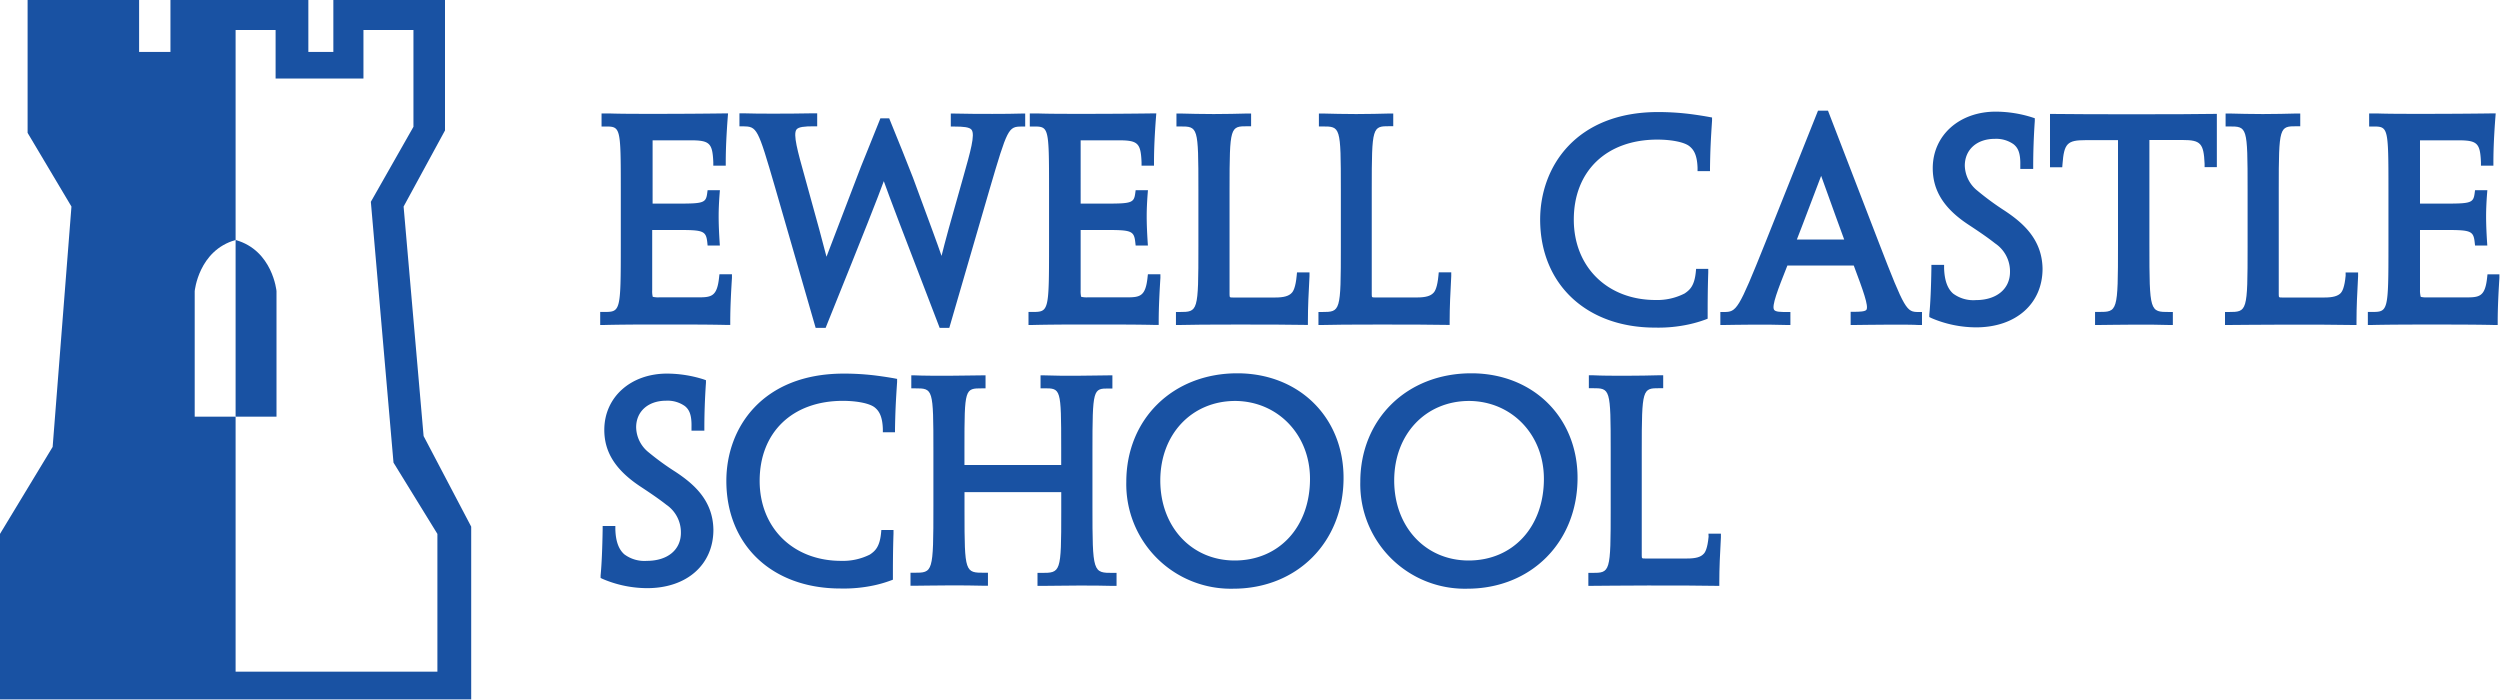<svg id="Layer_1" data-name="Layer 1" xmlns="http://www.w3.org/2000/svg" viewBox="0 0 500 140"><defs><style>.cls-1{fill:#1952a3;}</style></defs><title>Artboard 1</title><path class="cls-1" d="M47.12,48V83.34H55.3V58.21S54.54,50.07,47.12,48"/><path class="cls-1" d="M87.48,134.33H47.12v-51H38.94V58.23S39.7,50.08,47.12,48V6h8V15.7H72.69V6h10V25.36l-8.52,15L78.7,92.52l8.78,14.26ZM84.72,87.21l-4-45.9L89,26.09V0H66.67V10.39h-5V0H34.09V10.39H27.82V0H5.52V26.57l8.77,14.74L10.53,89.38,0,106.78v33.1H94.24V105.33Z"/><path class="cls-1" d="M218.49,101.23v-11c0-12.53.13-12.53,3.29-12.53h.7V75.07h-.71c-1.85,0-4,.08-6.46.08s-4.51,0-6.48-.08h-.72v2.59h.7c3.36,0,3.43,0,3.43,11.85V93H192.89v-3.4c0-11.93.07-11.93,3.53-11.93h.69V75.07h-.71c-2,0-4.09.08-6.64.08s-5.23,0-6.79-.08l-.71,0v2.6H183c3.62,0,3.68,0,3.68,12.53v11c0,13.35-.07,13.35-3.89,13.35h-.69v2.6l.71,0c1.7,0,4.19-.07,7-.07,2.57,0,4.72,0,7.07.07l.71,0v-2.6h-.69c-3.89,0-4,0-4-12.23V98.42h19.35v3.93c0,12.23-.08,12.23-4.05,12.23h-.7v2.6l.71,0c2.48,0,4.77-.07,7.5-.07,2.56,0,4.73,0,6.89.07l.71,0v-2.6h-.69C218.57,114.58,218.49,114.58,218.49,101.23Z"/><path class="cls-1" d="M294.26,74.66c-12.86,0-22.2,9.13-22.2,21.72a20.9,20.9,0,0,0,21.38,21.36c12.79,0,22.07-9.32,22.07-22.17v0C315.51,83.43,306.57,74.66,294.26,74.66Zm14.52,21.11v0c0,9.62-6.19,16.33-15.06,16.33-8.62,0-14.88-6.73-14.88-16s6.3-15.91,15-15.91C302.35,80.25,308.78,86.92,308.78,95.77Z"/><path class="cls-1" d="M174.21,75a52,52,0,0,0-5.46-.28c-16.22,0-23.48,10.77-23.48,21.45,0,12.88,9.17,21.53,22.82,21.53a28.87,28.87,0,0,0,6.82-.65,24.59,24.59,0,0,0,3.21-.94l.46-.17v-.49c0-2.27,0-5.13.12-8.73l0-.72h-2.43l-.06.63c-.28,2.76-1.18,3.57-2.23,4.28a12,12,0,0,1-5.76,1.26c-9.59,0-16.29-6.59-16.29-16,0-9.69,6.53-16,16.64-16,2.88,0,5.39.52,6.38,1.32.75.61,1.53,1.6,1.62,4.29l0,.67H179v-.68c.07-3.79.17-5.58.42-9.38l0-.61-.61-.12C177.36,75.4,175.33,75.11,174.21,75Z"/><path class="cls-1" d="M135.15,94.4a52.86,52.86,0,0,1-5.42-3.93,6.56,6.56,0,0,1-2.5-5c0-3.18,2.39-5.33,6-5.33a6,6,0,0,1,3.75,1.08c.84.69,1.38,1.67,1.32,4.2v.71h2.57v-.69c0-2.48.1-5.74.32-8.87l0-.53-.51-.18a24.5,24.5,0,0,0-7.28-1.14c-7.27,0-12.54,4.73-12.54,11.26,0,4.47,2.26,8,7.09,11.24,2.17,1.43,3.82,2.55,5.32,3.73a6.67,6.67,0,0,1,2.91,5.61c0,3.41-2.67,5.61-6.81,5.61a6.7,6.7,0,0,1-4.5-1.3c-1.14-1-1.73-2.62-1.8-5l0-.67h-2.54v.68c-.06,3.79-.2,7.07-.41,9.22l0,.49.44.21a22.85,22.85,0,0,0,8.89,1.83c7.91,0,13.23-4.69,13.23-11.68v0C142.6,100.12,138.84,96.85,135.15,94.4Z"/><path class="cls-1" d="M247.46,74.66c-12.87,0-22.2,9.13-22.2,21.72a20.9,20.9,0,0,0,21.38,21.36c12.79,0,22.07-9.32,22.07-22.17v0C268.71,83.43,259.77,74.66,247.46,74.66ZM262,95.77v0c0,9.62-6.19,16.33-15.06,16.33-8.62,0-14.88-6.73-14.88-16s6.31-15.91,15-15.91C255.55,80.25,262,86.92,262,95.77Z"/><path class="cls-1" d="M341.72,107.33c-.22,2.35-.68,3.16-1,3.45-.58.64-1.59.92-3.27.92h-8.45c-.61,0-.65,0-.65-.64V90.19c0-12.55.14-12.55,3.59-12.55h.7V75.05l-.72,0c-2,.05-4.19.1-6.73.1s-4.71,0-6.71-.1l-.71,0v2.59h.69c3.61,0,3.68,0,3.68,12.55V101.5c0,13.07-.07,13.07-3.78,13.08h-.69v2.59l.71,0c1.88,0,5.95-.07,11.16-.07,5.58,0,10.67,0,13.62.07h.7v-.7c0-3,.14-5.58.32-9l0-.73h-2.49Z"/><path class="cls-1" d="M217.37,64.9c4.93,0,10,0,13.66.09h.71v-.71c0-3,.19-6.28.34-8.7l0-.73h-2.5l-.07.62c-.4,3.79-1.49,4-4.13,4-2.86,0-5.3,0-7.84,0a4.75,4.75,0,0,1-1.31-.11,5.18,5.18,0,0,1-.1-1.36V46h5.48c4.71,0,5.21.23,5.45,2.48l.07.62h2.45l-.05-.74c-.1-1.61-.19-3.36-.19-5.14,0-1.27.06-2.73.19-4.44l.06-.74h-2.46l-.08.6c-.25,1.9-.72,2.08-5.58,2.08h-5.34V28.06h7.52c3.94,0,4.5.54,4.66,4.4l0,.67h2.49v-.69c0-2.82.16-5.84.4-9l.06-.76-.76,0c-4.29.06-9.36.09-13.57.09-4,0-7.08,0-9.38-.08l-1.59,0v2.61h.69c3.1,0,3.16,0,3.16,12.6V49c0,13.39-.06,13.39-3.42,13.39h-.69V65h.71C209.05,64.93,212.71,64.9,217.37,64.9Z"/><path class="cls-1" d="M247.2,64.91c5.48,0,10.72,0,13.68.07h.7V64.3c0-3,.14-5.63.32-9.08l0-.74h-2.5l-.06.64c-.22,2.35-.69,3.17-1,3.46-.58.64-1.6.92-3.28.92h-8.49c-.61,0-.66,0-.66-.64v-21c0-12.61.14-12.61,3.61-12.61h.7V22.7h-.72c-2,.05-4.21.11-6.76.11s-4.73-.06-6.74-.11h-.71v2.59h.69c3.63,0,3.7,0,3.7,12.61V49.26c0,13.13-.07,13.13-3.79,13.14h-.7V65l.72,0C237.91,64.94,242,64.91,247.2,64.91Z"/><path class="cls-1" d="M275.55,64.91c5.48,0,10.72,0,13.68.07h.7v-.7c0-3,.14-5.58.32-9.07l0-.74h-2.5l-.06.64c-.22,2.35-.69,3.17-1,3.46-.58.64-1.59.92-3.28.92H275c-.61,0-.65,0-.65-.64v-21c0-12.61.13-12.61,3.6-12.61h.7V22.7H278c-2,.05-4.22.11-6.77.11s-4.73-.06-6.74-.11h-.71v2.59h.7c3.62,0,3.69,0,3.69,12.61V49.26c0,13.13-.07,13.13-3.79,13.14h-.69V65l.71,0C266.26,64.94,270.34,64.91,275.55,64.91Z"/><path class="cls-1" d="M429.25,22.85H424.4c-4.17,0-8.7,0-13.66-.06H410l0,10.66h2.45l.05-.64c.31-4.11.95-4.78,4.59-4.78h6.51V49c0,13.39-.08,13.39-3.9,13.39h-.69V65l.71,0c1.64,0,4.22-.07,7.09-.07s5.26,0,7.05.07l.71,0V62.4h-.69c-3.93,0-4,0-4-13.39V28h6.64c3.6,0,4.22.66,4.4,4.75l0,.67h2.45V22.78h-.7C438.81,22.84,434.18,22.85,429.25,22.85Z"/><path class="cls-1" d="M155,37.42l8.13,28.15h2l.17-.44c7.95-19.72,10.27-25.63,11.46-28.9,1.17,3.28,3.41,9.18,11,28.89l.17.45h1.93l8.08-27.79c3.56-12.12,3.74-12.47,6.4-12.47h.7v-2.6l-.72,0c-1.86.05-3.24.07-5.84.07s-4.68,0-7.62-.07l-.7,0v2.6h.69c1.84,0,3.06.11,3.47.65.73,1-.23,4.34-1.67,9.46-2.65,9.26-3.66,13-4.34,15.76-.9-2.63-2.16-6-5.72-15.66-1.19-3.08-2.91-7.33-4.58-11.43l-.17-.43h-1.76l-.17.44c-.9,2.29-1.8,4.48-2.61,6.49s-1.47,3.6-2,5.07c-3.76,9.78-5.05,13.16-6,15.69-.66-2.62-1.68-6.38-4.35-16-1.43-5.12-2.37-8.49-1.65-9.45.41-.53,1.62-.64,3.45-.64h.69v-2.6l-.71,0c-2.9.05-5.14.07-7.7.07s-4.47,0-6.43-.07l-.71,0v2.6h.7C151.42,25.31,151.54,25.54,155,37.42Z"/><path class="cls-1" d="M331,65.52a28.62,28.62,0,0,0,6.85-.66,25,25,0,0,0,3.22-.94l.46-.18v-.48c0-2.27,0-5.14.12-8.77l0-.72h-2.43l-.06.63c-.28,2.78-1.19,3.59-2.25,4.3A12,12,0,0,1,331.12,60c-9.64,0-16.36-6.61-16.36-16.08,0-9.73,6.56-16,16.71-16,2.89,0,5.41.52,6.41,1.32.79.64,1.54,1.61,1.63,4.31l0,.67H342v-.68c.06-3.8.16-5.6.41-9.42l0-.62-.6-.11c-1.58-.29-3.61-.58-4.71-.69a52.2,52.2,0,0,0-5.49-.29c-16.29,0-23.58,10.82-23.58,21.54C308.06,56.83,317.27,65.52,331,65.52Z"/><path class="cls-1" d="M497.5,54.86l-.07.62c-.4,3.79-1.49,4-4.13,4-2.86,0-5.3,0-7.84,0a4.75,4.75,0,0,1-1.31-.11A4.72,4.72,0,0,1,484,58V46h5.49c4.7,0,5.21.23,5.45,2.48l.07.62h2.45l-.05-.74c-.1-1.61-.19-3.36-.19-5.14,0-1.27.06-2.72.19-4.44l.06-.74h-2.46l-.08.6c-.25,1.9-.72,2.08-5.58,2.08H484V28.06h7.53c3.94,0,4.5.54,4.66,4.4l0,.67h2.49v-.69c0-2.82.16-5.84.4-9l.06-.76-.76,0c-4.29.06-9.36.09-13.57.09-4,0-7.08,0-9.38-.08l-1.6,0v2.61h.7c3.1,0,3.16,0,3.16,12.6V49c0,13.39-.07,13.39-3.42,13.39h-.7V65h.71c2.57-.06,6.23-.09,10.89-.09,4.93,0,10,0,13.66.09h.71v-.71c0-3,.19-6.3.34-8.7l0-.73Z"/><path class="cls-1" d="M469.13,55.12c-.21,2.35-.69,3.17-.95,3.46-.59.64-1.6.92-3.28.92h-8.49c-.62,0-.66,0-.66-.64v-21c0-12.61.14-12.61,3.61-12.61h.69V22.7h-.71c-2,.05-4.21.11-6.77.11s-4.73-.06-6.73-.11h-.72v2.59h.7c3.63,0,3.7,0,3.7,12.61V49.25c0,13.14-.08,13.14-3.8,13.15H445V65l.71,0c1.91,0,6-.07,11.2-.07,5.48,0,10.73,0,13.69.07h.7v-.7c0-3,.14-5.58.32-9.07l0-.74h-2.5Z"/><path class="cls-1" d="M131.68,64.9c4.93,0,10,0,13.66.09h.71v-.71c0-3,.2-6.44.34-8.7l0-.73h-2.5l-.07.62c-.4,3.79-1.49,4-4.13,4-2.86,0-5.3,0-7.84,0a4.63,4.63,0,0,1-1.3-.11,4.72,4.72,0,0,1-.11-1.36V46H136c4.7,0,5.21.23,5.46,2.48l.06.62h2.45l-.05-.74c-.1-1.62-.19-3.37-.19-5.14,0-1.27.06-2.72.19-4.44l.06-.74h-2.46l-.08.6c-.25,1.9-.72,2.08-5.58,2.08h-5.34V28.06H138c3.94,0,4.5.54,4.66,4.4l0,.67h2.49v-.69c0-2.79.16-5.81.4-9l.06-.76-.76,0c-4.29.06-9.36.09-13.57.09-4,0-7.08,0-9.38-.08l-1.59,0v2.61H121c3.1,0,3.16,0,3.16,12.6V49c0,13.39-.07,13.39-3.42,13.39h-.7V65h.71C123.36,64.93,127,64.9,131.68,64.9Z"/><path class="cls-1" d="M375.84,48.71,365.6,22.14h-2L353,48.7c-5.36,13.38-5.68,13.7-8.24,13.7h-.69V65l.72,0c1.2,0,3.1-.07,5.82-.07,2.56,0,4.9,0,6.76.07l.71,0V62.4h-.69c-1.18,0-2.3,0-2.57-.44-.52-.77.73-4,2.66-8.86h13.27v0c1.9,5.06,3,8.11,2.54,8.85-.25.36-1.33.41-2.46.41h-.7V65l.72,0c1.49,0,4.09-.07,7.13-.07,2.79,0,4.65,0,5.69.07l.73,0V62.4h-.69C381.32,62.4,381,62.08,375.84,48.71Zm-7-.8h-9.47l1.16-3c2.11-5.54,3.15-8.27,3.7-9.74.46,1.32,1.3,3.65,2.93,8.13Z"/><path class="cls-1" d="M400.92,42.13a55.05,55.05,0,0,1-5.45-4,6.61,6.61,0,0,1-2.51-5c0-3.2,2.4-5.36,6-5.36a6,6,0,0,1,3.77,1.09c.84.69,1.39,1.67,1.33,4.21l0,.72h2.58v-.69c0-2.5.1-5.76.32-8.91l0-.54-.51-.17a24.33,24.33,0,0,0-7.31-1.15c-7.29,0-12.59,4.75-12.59,11.31,0,4.49,2.26,8.08,7.12,11.28,2.2,1.45,3.86,2.58,5.34,3.75A6.72,6.72,0,0,1,402,54.38c0,3.42-2.69,5.64-6.84,5.64a6.77,6.77,0,0,1-4.53-1.3c-1.14-1-1.73-2.65-1.81-5.07l0-.67h-2.54v.69c-.06,3.8-.2,7.09-.42,9.26l0,.48.43.21a22.85,22.85,0,0,0,8.93,1.85c7.95,0,13.29-4.72,13.29-11.73v-.05C408.4,47.87,404.62,44.58,400.92,42.13Z"/></svg>